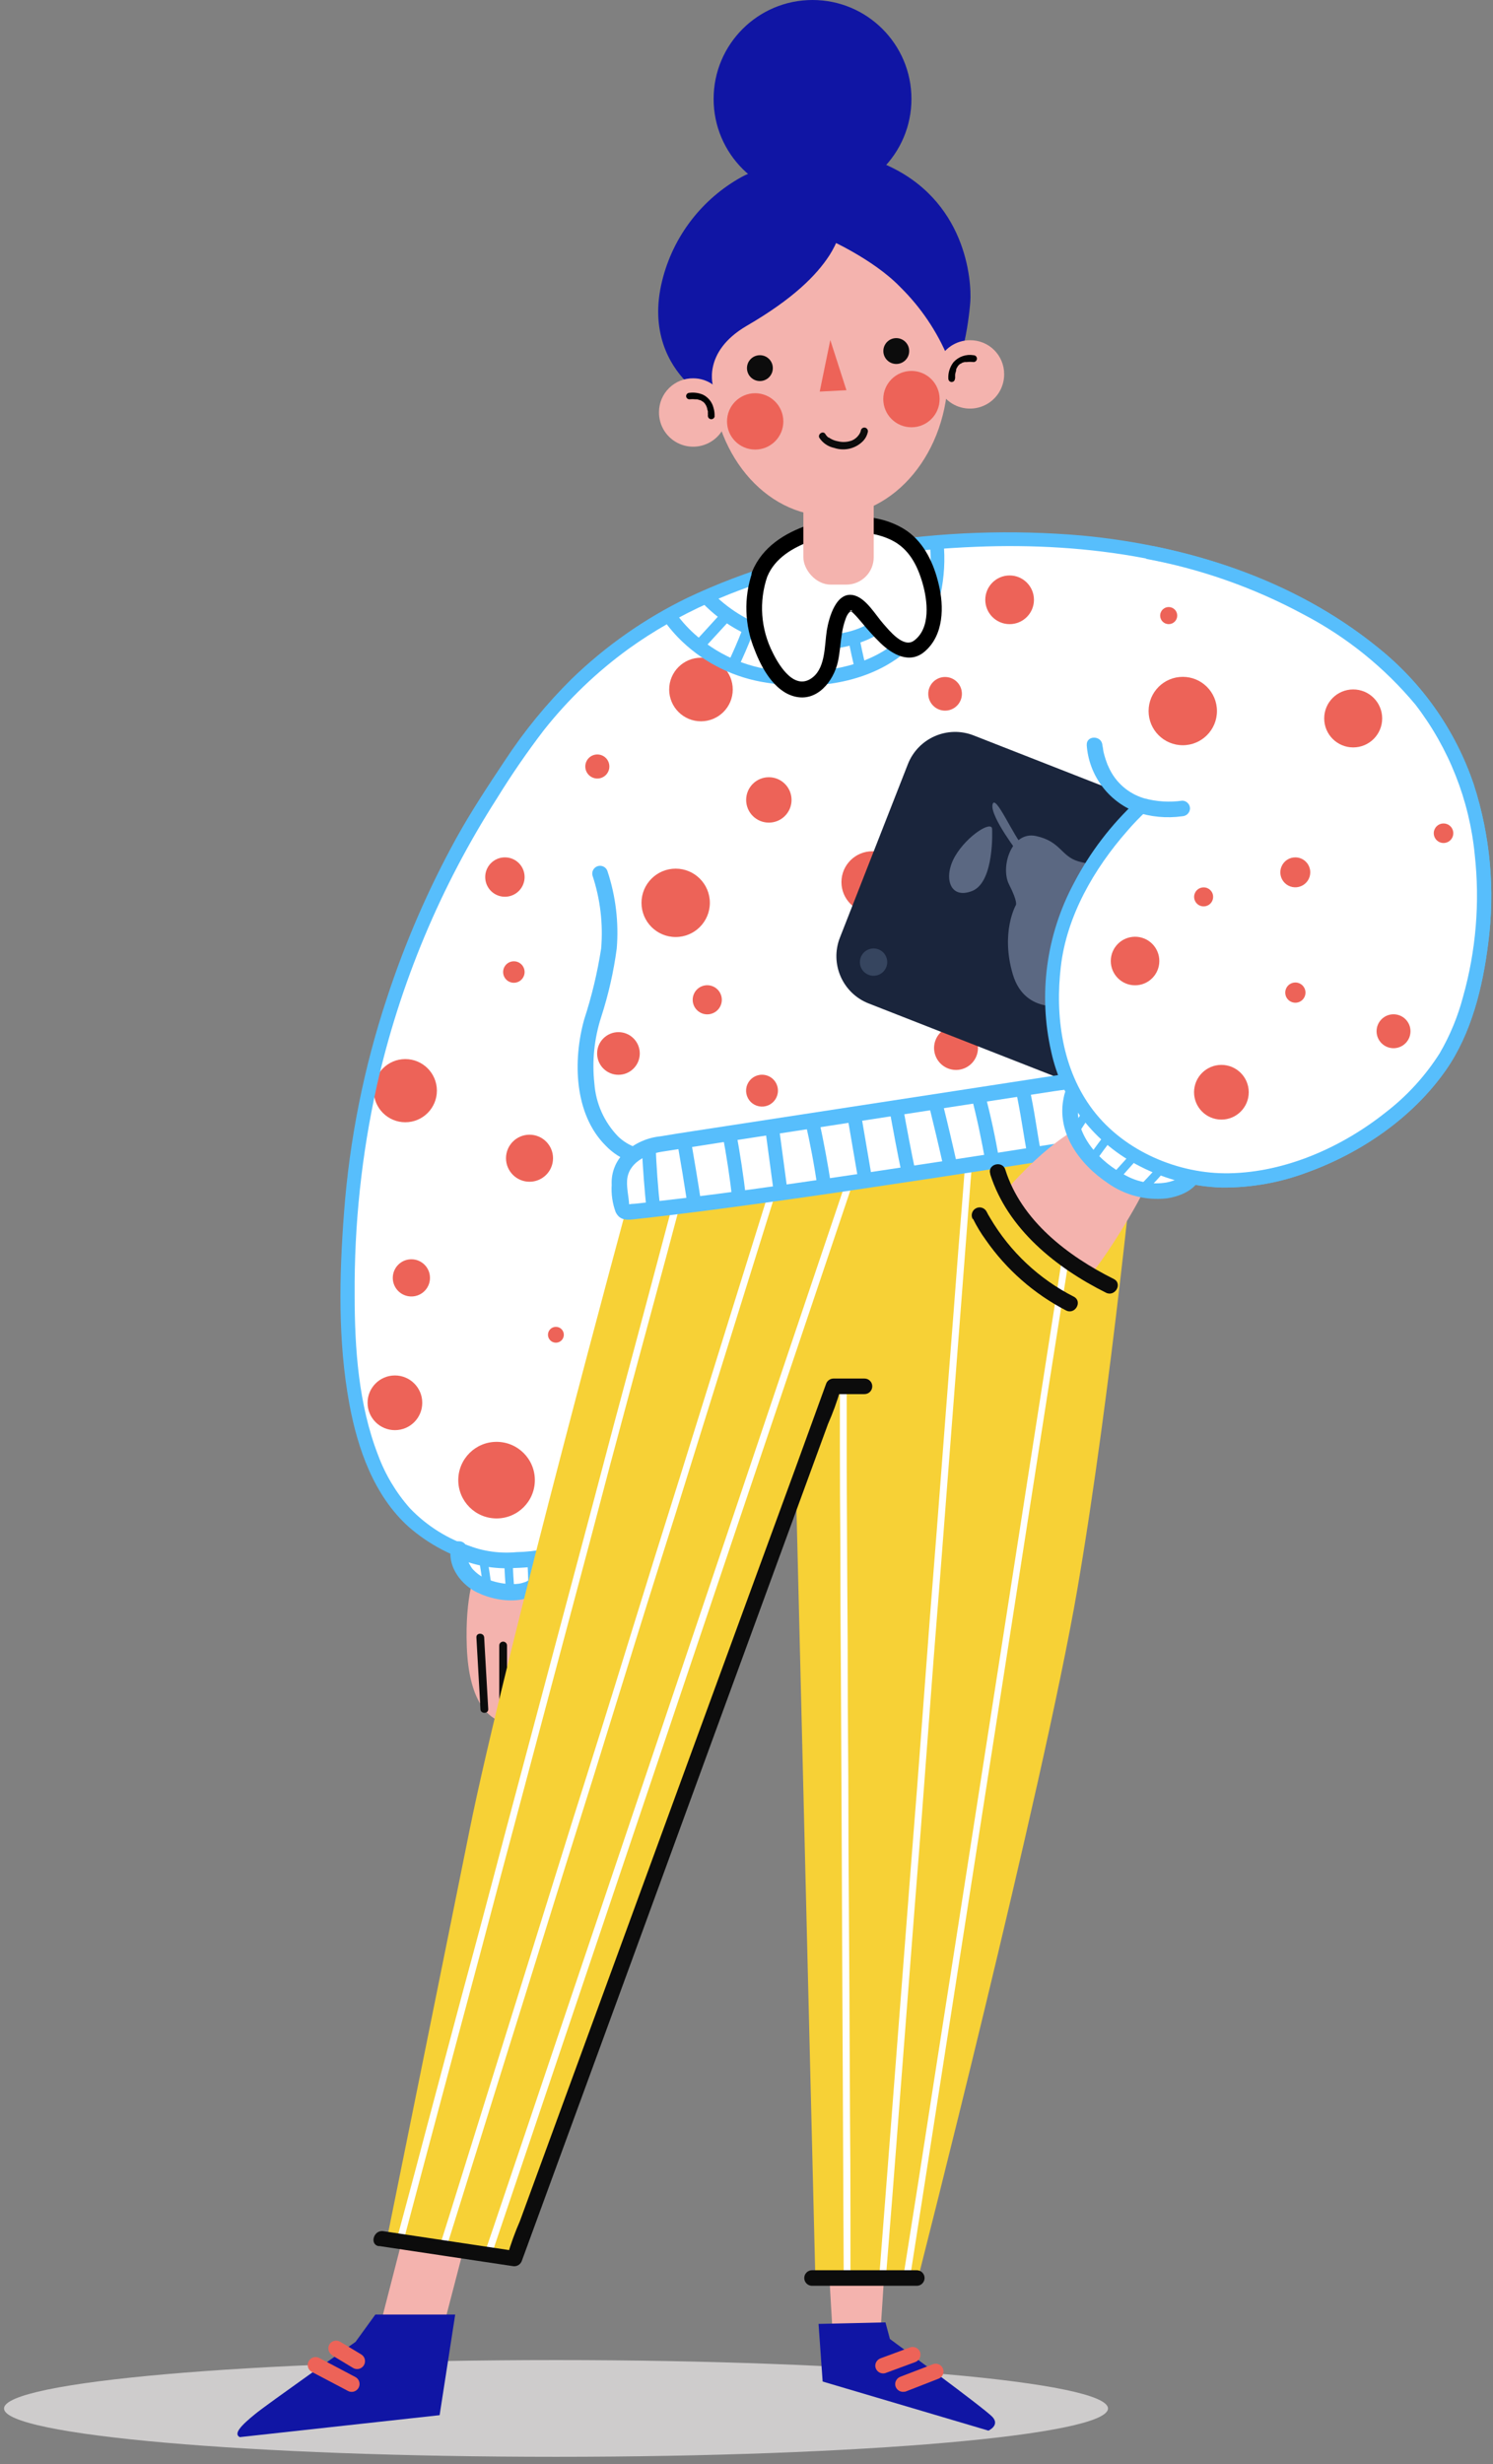 <?xml version="1.0" encoding="UTF-8"?>
<svg width="260px" height="429px" viewBox="0 0 260 429" version="1.1" xmlns="http://www.w3.org/2000/svg" xmlns:xlink="http://www.w3.org/1999/xlink">
    <rect x="0" y="0" width="260" height="429" fill="#808080" stroke="none"/>
    <title>user-2</title>
    <g id="Page-1" stroke="none" stroke-width="1" fill="none" fill-rule="evenodd">
        <g id="1.首頁" transform="translate(-830, -4968)" fill-rule="nonzero">
            <g id="05_recommend" transform="translate(347, 4489)">
                <g id="recommend_user2" transform="translate(418, 237)">
                    <g id="user-2" transform="translate(65, 242)">
                        <path d="M192.951,419.333 C192.951,423.988 149.915,427.75 96.808,427.75 C43.701,427.75 0.701,424 0.701,419.333 C0.701,414.667 43.713,410.905 96.808,410.905 C149.903,410.905 192.951,414.69 192.951,419.333 Z" id="Path" fill="#CECCCC"></path>
                        <path d="M241.927,116.024 C223.701,99.548 192.082,88.738 148.094,96.369 C104.106,104 91.356,129.44 84.451,139.774 C77.213,150.583 63.951,177.369 61.273,207.762 C58.594,238.155 61.832,260.488 76.534,268.262 C91.237,276.036 98.868,269.107 98.868,269.107 C98.868,269.107 113.999,241.976 116.534,229.25 C119.07,216.524 168.915,198.369 168.915,198.369 C168.915,198.369 208.653,191.583 219.403,183.417 C230.153,175.25 241.88,130.131 241.88,130.131 L241.927,116.024 Z" id="Path" fill="#FFFFFF"></path>
                        <path d="M170.308,182.464 C170.308,184.011 169.376,185.405 167.946,185.996 C166.517,186.587 164.872,186.258 163.78,185.162 C162.688,184.067 162.364,182.421 162.96,180.994 C163.555,179.566 164.952,178.638 166.499,178.643 C167.511,178.643 168.482,179.046 169.197,179.763 C169.911,180.48 170.311,181.452 170.308,182.464 Z" id="Path" fill="#ED6358"></path>
                        <path d="M106.118,133.452 C106.118,134.61 105.18,135.548 104.023,135.548 C102.865,135.548 101.927,134.61 101.927,133.452 C101.927,132.295 102.865,131.357 104.023,131.357 C105.18,131.357 106.118,132.295 106.118,133.452 L106.118,133.452 Z" id="Path" fill="#ED6358"></path>
                        <path d="M137.844,139.274 C137.844,141.457 136.074,143.226 133.892,143.226 C131.709,143.226 129.939,141.457 129.939,139.274 C129.939,137.091 131.709,135.321 133.892,135.321 C136.074,135.321 137.844,137.091 137.844,139.274 L137.844,139.274 Z" id="Path" fill="#ED6358"></path>
                        <path d="M111.415,183.417 C111.415,185.468 109.752,187.131 107.701,187.131 C105.65,187.131 103.987,185.468 103.987,183.417 C103.987,181.365 105.65,179.702 107.701,179.702 C109.752,179.702 111.415,181.365 111.415,183.417 L111.415,183.417 Z" id="Path" fill="#ED6358"></path>
                        <path d="M125.701,174.071 C125.701,175.472 124.566,176.607 123.165,176.607 C121.765,176.607 120.63,175.472 120.63,174.071 C120.63,172.671 121.765,171.536 123.165,171.536 C123.838,171.536 124.483,171.803 124.958,172.278 C125.434,172.754 125.701,173.399 125.701,174.071 L125.701,174.071 Z" id="Path" fill="#ED6358"></path>
                        <path d="M135.475,189.893 C135.475,191.016 134.798,192.028 133.76,192.457 C132.722,192.885 131.528,192.646 130.735,191.85 C129.943,191.054 129.709,189.859 130.142,188.823 C130.575,187.787 131.59,187.114 132.713,187.119 C133.448,187.119 134.152,187.412 134.67,187.932 C135.188,188.453 135.478,189.158 135.475,189.893 L135.475,189.893 Z" id="Path" fill="#ED6358"></path>
                        <path d="M76.082,189.893 C76.082,192.93 73.62,195.393 70.582,195.393 C67.544,195.393 65.082,192.93 65.082,189.893 C65.082,186.855 67.544,184.393 70.582,184.393 C73.62,184.393 76.082,186.855 76.082,189.893 Z" id="Path" fill="#ED6358"></path>
                        <path d="M74.88,222.476 C74.884,223.787 74.099,224.971 72.889,225.476 C71.679,225.981 70.285,225.707 69.356,224.782 C68.428,223.857 68.148,222.463 68.649,221.252 C69.149,220.04 70.331,219.25 71.642,219.25 C73.425,219.25 74.873,220.692 74.88,222.476 Z" id="Path" fill="#ED6358"></path>
                        <path d="M96.308,201.655 C96.308,203.916 94.475,205.75 92.213,205.75 C89.951,205.75 88.118,203.916 88.118,201.655 C88.118,199.393 89.951,197.56 92.213,197.56 C94.475,197.56 96.308,199.393 96.308,201.655 L96.308,201.655 Z" id="Path" fill="#ED6358"></path>
                        <circle id="Oval" fill="#ED6358" cx="86.475" cy="257.702" r="6.667"></circle>
                        <path d="M98.189,232.393 C98.189,233.156 97.571,233.774 96.808,233.774 C96.046,233.774 95.427,233.156 95.427,232.393 C95.427,231.63 96.046,231.012 96.808,231.012 C97.571,231.012 98.189,231.63 98.189,232.393 L98.189,232.393 Z" id="Path" fill="#ED6358"></path>
                        <circle id="Oval" fill="#ED6358" cx="122.07" cy="120.048" r="5.536"></circle>
                        <circle id="Oval" fill="#ED6358" cx="164.582" cy="120.798" r="2.929"></circle>
                        <circle id="Oval" fill="#ED6358" cx="175.82" cy="104.429" r="4.238"></circle>
                        <path d="M123.618,157.19 C123.618,160.478 120.953,163.143 117.665,163.143 C114.378,163.143 111.713,160.478 111.713,157.19 C111.713,153.903 114.378,151.238 117.665,151.238 C120.953,151.238 123.618,153.903 123.618,157.19 Z" id="Path" fill="#ED6358"></path>
                        <path d="M157.273,153.583 C157.273,156.549 154.869,158.952 151.903,158.952 C148.938,158.952 146.534,156.549 146.534,153.583 C146.534,150.618 148.938,148.214 151.903,148.214 C154.869,148.214 157.273,150.618 157.273,153.583 L157.273,153.583 Z" id="Path" fill="#ED6358"></path>
                        <path d="M91.356,152.702 C91.356,154.09 90.519,155.341 89.237,155.871 C87.954,156.401 86.478,156.106 85.499,155.123 C84.519,154.139 84.229,152.663 84.763,151.382 C85.298,150.101 86.551,149.269 87.939,149.274 C88.847,149.274 89.718,149.635 90.359,150.279 C91,150.922 91.359,151.794 91.356,152.702 Z" id="Path" fill="#ED6358"></path>
                        <path d="M91.356,169.238 C91.356,170.27 90.519,171.107 89.487,171.107 C88.455,171.107 87.618,170.27 87.618,169.238 C87.618,168.206 88.455,167.369 89.487,167.369 C90.519,167.369 91.356,168.206 91.356,169.238 Z" id="Path" fill="#ED6358"></path>
                        <path d="M73.534,244.238 C73.534,246.868 71.402,249 68.773,249 C66.143,249 64.011,246.868 64.011,244.238 C64.011,241.608 66.143,239.476 68.773,239.476 C71.402,239.476 73.534,241.608 73.534,244.238 Z" id="Path" fill="#ED6358"></path>
                        <path d="M110.677,199.75 C109.548,199.349 108.517,198.712 107.653,197.881 C105.23,195.389 103.763,192.122 103.511,188.655 C103.081,184.745 103.487,180.789 104.701,177.048 C105.958,173.169 106.863,169.184 107.403,165.143 C107.775,160.613 107.232,156.054 105.808,151.738 C105.678,151.27 105.309,150.907 104.839,150.786 C104.369,150.664 103.87,150.802 103.529,151.149 C103.189,151.495 103.059,151.996 103.189,152.464 C104.54,156.546 105.05,160.859 104.689,165.143 C104.035,169.343 103.044,173.483 101.725,177.524 C99.761,184.607 99.951,193.988 105.499,199.488 C106.743,200.791 108.288,201.768 109.999,202.333 C110.722,202.534 111.471,202.11 111.671,201.387 C111.872,200.664 111.448,199.915 110.725,199.714 L110.677,199.75 Z" id="Path" fill="#57BEFC"></path>
                        <path d="M256.653,136.595 C253.472,127.157 247.63,118.839 239.832,112.643 C225.308,100.893 206.927,95.012 188.523,93.25 C176.305,92.182 164.004,92.614 151.892,94.536 C140.754,96.05 129.914,99.262 119.749,104.06 C112.292,107.68 105.46,112.467 99.511,118.238 C95.155,122.553 91.264,127.313 87.903,132.44 C84.975,136.833 82.046,141.274 79.487,145.881 C74.59,154.776 70.536,164.111 67.38,173.762 C63.376,185.847 60.869,198.377 59.915,211.071 C59.07,222.131 58.82,233.464 60.832,244.405 C62.273,252.226 65.13,260.405 71.165,265.833 C74.774,268.985 79.091,271.219 83.749,272.345 C86.68,273.135 89.741,273.33 92.749,272.917 C92.963,272.036 93.189,271.167 93.415,270.286 C89.601,271.007 85.662,270.657 82.034,269.274 C77.983,267.967 74.321,265.672 71.38,262.595 C68.98,259.884 67.103,256.752 65.844,253.357 C62.439,244.56 61.761,234.833 61.761,225.488 C61.677,213.223 62.975,200.987 65.63,189.012 C69.644,171.258 76.718,154.339 86.534,139.012 C89.061,134.908 91.795,130.934 94.725,127.107 C98.976,121.737 103.943,116.974 109.487,112.952 C126.88,100.452 148.892,96.06 169.939,95.202 C189.523,94.393 209.773,97.417 227.082,106.94 C234.566,110.84 241.202,116.185 246.606,122.667 C252.423,130.231 255.999,139.277 256.927,148.774 C257.846,157.09 257.151,165.506 254.88,173.56 C253.938,177.015 252.533,180.327 250.701,183.405 C248.181,187.367 244.986,190.856 241.261,193.714 C233.653,199.75 223.88,204.095 214.07,204.274 C205.213,204.44 195.808,200.429 190.368,193.31 C184.927,186.19 183.737,176.81 184.737,168.31 C185.761,159.464 190.534,151.238 196.332,144.643 C197.375,143.432 198.484,142.279 199.653,141.19 C200.844,140.143 199.094,138.417 197.927,139.464 C193.479,143.59 189.774,148.451 186.975,153.833 C182.193,162.795 180.802,173.18 183.058,183.083 C184.924,191.746 190.615,199.096 198.534,203.071 C202.961,205.353 207.842,206.614 212.82,206.762 C217.885,206.798 222.913,205.902 227.653,204.119 C237.07,200.702 245.999,194.595 251.784,186.333 C256.249,179.952 258.213,171.857 259.165,164.238 C260.388,154.952 259.53,145.509 256.653,136.595 Z" id="Path" fill="#57BEFC"></path>
                        <path d="M120.38,112.417 C120.912,112.806 121.464,113.168 122.034,113.5 L126.987,108.095 C126.439,107.679 125.951,107.25 125.499,106.833 C123.796,108.69 122.13,110.56 120.38,112.417 Z" id="Path" fill="#57BEFC"></path>
                        <path d="M126.653,115.667 C127.249,115.869 127.844,116.083 128.523,116.274 C129.427,114.405 130.249,112.488 131.011,110.548 C130.411,110.288 129.827,109.993 129.261,109.667 C128.475,111.683 127.606,113.683 126.653,115.667 Z" id="Path" fill="#57BEFC"></path>
                        <path d="M133.903,117.536 L134.665,117.679 C135.07,117.762 135.451,117.81 135.856,117.869 C135.975,115.774 136.165,113.702 136.439,111.631 C135.79,111.635 135.141,111.592 134.499,111.5 C134.189,113.484 133.991,115.496 133.903,117.536 Z" id="Path" fill="#57BEFC"></path>
                        <path d="M148.963,116.857 C149.582,116.619 150.153,116.345 150.773,116.06 C150.32,114.214 149.915,112.369 149.582,110.5 C148.975,110.679 148.332,110.821 147.677,110.952 C148.026,112.929 148.455,114.897 148.963,116.857 Z" id="Path" fill="#57BEFC"></path>
                        <path d="M164.011,101.107 L163.88,101.107 L163.106,100.762 L161.368,100.012 L159.296,99.107 C159.153,99.607 158.951,100.298 158.677,100.952 L161.153,102.036 L163.213,102.929 L163.642,103.131 C163.809,102.465 163.933,101.789 164.011,101.107 L164.011,101.107 Z" id="Path" fill="#57BEFC"></path>
                        <path d="M157.749,106.202 C160.204,102.873 161.325,98.745 160.892,94.631 L158.511,94.893 C159.127,101.93 154.507,108.361 147.642,110.024 C139.825,111.845 131.608,109.828 125.523,104.595 C125.078,104.206 124.661,103.81 124.273,103.405 C123.463,103.762 122.665,104.143 121.892,104.512 C124.935,107.828 128.793,110.291 133.082,111.655 C141.415,114.381 152.023,113.69 157.749,106.202 Z" id="Path" fill="#57BEFC"></path>
                        <path d="M155.32,115.262 C159.578,112.612 162.62,108.39 163.784,103.512 C164.44,100.499 164.616,97.401 164.308,94.333 C163.515,94.397 162.721,94.468 161.927,94.548 C162.146,96.711 162.114,98.892 161.832,101.048 C161.261,105.355 159.078,109.285 155.725,112.048 C150.439,116.25 142.784,117.345 136.237,116.81 C130.769,116.467 125.562,114.353 121.403,110.786 C119.99,109.584 118.731,108.213 117.653,106.702 L115.534,107.893 C116.501,109.279 117.606,110.563 118.832,111.726 C122.886,115.563 128.024,118.057 133.546,118.869 C140.689,120.095 149.058,119.238 155.32,115.262 Z" id="Path" fill="#57BEFC"></path>
                        <path d="M132.332,99.976 C133.523,96.869 136.392,94.024 143.213,92.131 C150.034,90.238 156.011,92.012 158.689,94.857 C161.368,97.702 165.058,107.714 160.284,112.333 C155.88,116.595 150.106,104.488 148.058,104.964 C145.249,105.607 145.153,111.702 144.773,113.869 C144.392,116.036 143.582,119.464 139.868,120.012 C135.225,120.702 128.868,108.655 132.332,99.976 Z" id="Path" fill="#FFFFFF"></path>
                        <path d="M133.642,100.345 C134.963,97.143 138.142,95.31 141.249,94.179 C145.689,92.571 150.892,91.893 155.273,94.048 C158.261,95.524 159.737,98.369 160.642,101.476 C161.546,104.583 162.106,109.369 159.177,111.536 C157.332,112.905 154.868,109.774 153.82,108.595 C152.475,107.071 150.903,104.286 148.832,103.679 C145.63,102.75 144.344,107.583 143.987,109.75 C143.582,112.274 143.784,116.06 141.606,117.869 C138.499,120.452 135.749,116.048 134.57,113.631 C132.468,109.513 132.129,104.718 133.63,100.345 C134.249,98.702 131.63,97.964 131.011,99.619 C129.495,104.048 129.647,108.878 131.439,113.202 C132.63,116.31 134.832,120.345 138.332,121.25 C142.273,122.298 145.153,118.607 145.915,115.226 C146.273,113.607 146.344,111.94 146.618,110.31 C146.746,109.424 146.965,108.554 147.273,107.714 C147.392,107.358 147.569,107.025 147.796,106.726 C147.88,106.619 148.058,106.512 148.118,106.405 C148.451,105.774 148.415,107.036 147.999,106.274 C148.058,106.393 147.999,106.155 148.213,106.405 L148.63,106.786 C149.142,107.286 149.606,107.833 150.058,108.369 C151.077,109.617 152.161,110.809 153.308,111.94 C155.427,113.988 158.475,115.69 161.082,113.393 C164.356,110.548 164.427,105.607 163.463,101.702 C162.642,98.19 160.999,94.56 157.915,92.417 C152.975,89.071 146.308,89.5 140.915,91.345 C136.606,92.821 132.749,95.226 130.963,99.56 C130.356,101.226 132.987,101.94 133.642,100.345 Z" id="Path" fill="#000000"></path>
                        <polygon id="Path" fill="#F4B3AE" points="144.213 392.619 145.273 411.036 153.082 409.869 154.284 391.452"></polygon>
                        <path d="M142.546,404.607 L143.261,414.643 L172.13,423.19 C172.13,423.19 174.177,422.274 172.832,420.81 C171.487,419.345 154.975,407.238 154.975,407.238 L154.201,404.345 L142.546,404.607 Z" id="Path" fill="#1015A4"></path>
                        <path d="M154.142,413.19 L158.653,411.524 L159.308,411.286 C159.643,411.175 159.929,410.952 160.118,410.655 C160.295,410.336 160.346,409.962 160.261,409.607 C160.042,408.895 159.303,408.481 158.582,408.667 L154.07,410.333 L153.427,410.571 C153.089,410.675 152.801,410.9 152.618,411.202 C152.43,411.513 152.378,411.888 152.475,412.238 C152.683,412.953 153.42,413.374 154.142,413.19 L154.142,413.19 Z" id="Path" fill="#ED6358"></path>
                        <path d="M157.57,416.44 L162.606,414.476 L163.308,414.202 C163.647,414.1 163.938,413.881 164.13,413.583 C164.308,413.264 164.355,412.889 164.261,412.536 C164.058,411.817 163.316,411.393 162.594,411.583 L157.594,413.5 L156.892,413.774 C156.553,413.877 156.264,414.101 156.082,414.405 C155.893,414.72 155.842,415.098 155.939,415.452 C156.152,416.168 156.896,416.585 157.618,416.393 L157.57,416.44 Z" id="Path" fill="#ED6358"></path>
                        <path d="M65.546,407.429 L71.165,385.595 L81.88,387.179 L75.403,412.095 C75.403,412.095 64.987,409.714 65.546,407.429 Z" id="Path" fill="#F4B3AE"></path>
                        <path d="M41.761,424.321 L76.558,420.5 L79.273,402.976 L65.368,402.976 L61.915,407.738 C61.915,407.738 46.213,418.81 44.451,420.286 C41.903,422.345 40.63,423.762 41.761,424.321 Z" id="Path" fill="#1015A4"></path>
                        <path d="M57.844,410.083 L61.046,412.012 L61.499,412.286 C61.924,412.532 62.449,412.533 62.875,412.288 C63.301,412.043 63.564,411.59 63.565,411.098 C63.566,410.606 63.305,410.151 62.88,409.905 L59.677,407.976 L59.213,407.702 C58.564,407.331 57.738,407.548 57.356,408.19 C56.998,408.841 57.212,409.658 57.844,410.048 L57.844,410.083 Z" id="Path" fill="#ED6358"></path>
                        <path d="M54.273,412.952 L59.773,415.845 L60.558,416.262 C61.216,416.64 62.055,416.413 62.433,415.756 C62.811,415.098 62.585,414.259 61.927,413.881 L56.427,410.976 L55.653,410.571 C54.996,410.19 54.154,410.414 53.773,411.071 C53.391,411.729 53.615,412.571 54.273,412.952 L54.273,412.952 Z" id="Path" fill="#ED6358"></path>
                        <path d="M82.844,273.548 C82.844,273.548 80.939,277.667 81.296,286.786 C81.653,295.905 84.761,298.69 86.808,299.571 C88.856,300.452 92.761,286.071 93.106,284.452 C93.451,282.833 93.439,274.036 93.439,274.036 C93.439,274.036 83.165,272.81 82.844,273.548 Z" id="Path" fill="#F4B3AE"></path>
                        <path d="M85.023,297.56 L84.403,286.667 L84.32,285.095 C84.261,284.226 82.903,284.226 82.963,285.095 L83.582,296 L83.665,297.56 C83.665,298.429 85.07,298.44 85.023,297.56 L85.023,297.56 Z" id="Path" fill="#0C0C0C"></path>
                        <path d="M88.296,299 L88.296,286.5 C88.296,286.125 87.993,285.821 87.618,285.821 C87.243,285.821 86.939,286.125 86.939,286.5 L86.939,299 C86.939,299.375 87.243,299.679 87.618,299.679 C87.993,299.679 88.296,299.375 88.296,299 Z" id="Path" fill="#0C0C0C"></path>
                        <path d="M79.832,269.821 C79.832,269.821 79.011,275.857 87.38,277.131 C95.749,278.405 95.427,270.976 95.427,270.976 C95.427,270.976 85.773,273.024 79.832,269.821 Z" id="Path" fill="#FFFFFF"></path>
                        <path d="M78.475,269.821 C78.07,272.929 80.368,275.917 83.011,277.214 C87.344,279.345 93.951,279.595 96.106,274.393 C96.571,273.315 96.798,272.15 96.773,270.976 C96.763,270.557 96.564,270.164 96.23,269.909 C95.897,269.655 95.465,269.565 95.058,269.667 C93.373,270.015 91.66,270.206 89.939,270.238 C86.695,270.54 83.429,269.99 80.463,268.643 C78.927,267.833 77.546,270.179 79.094,271.024 C82.407,272.578 86.063,273.259 89.713,273 C91.741,272.947 93.76,272.72 95.749,272.321 L94.023,271.012 C94.034,271.214 94.034,271.417 94.023,271.619 L94.023,271.94 C94.023,272.071 94.094,271.619 94.023,271.94 C93.951,272.262 93.903,272.512 93.82,272.798 C93.737,273.083 93.737,273.071 93.689,273.214 C93.57,273.583 93.689,273.119 93.606,273.417 C93.451,273.742 93.268,274.052 93.058,274.345 C92.927,274.524 93.273,274.107 93.058,274.345 C93.013,274.406 92.961,274.462 92.903,274.512 L92.523,274.893 C92.523,274.893 92.261,275.095 92.451,274.893 L92.249,275.036 C92.037,275.166 91.818,275.286 91.594,275.393 L91.177,275.536 C90.928,275.617 90.674,275.681 90.415,275.726 C89.898,275.793 89.377,275.817 88.856,275.798 C87.458,275.744 86.08,275.445 84.784,274.917 C83.942,274.584 83.179,274.077 82.546,273.429 C82.315,273.221 82.122,272.976 81.975,272.702 L81.713,272.25 C81.668,272.169 81.629,272.086 81.594,272 C81.463,271.738 81.665,272.214 81.594,271.929 C81.485,271.613 81.393,271.291 81.32,270.964 C81.32,270.857 81.249,270.333 81.32,270.81 C81.32,270.69 81.32,270.583 81.32,270.464 C81.296,270.211 81.296,269.956 81.32,269.702 C81.314,268.956 80.71,268.352 79.963,268.345 C79.562,268.317 79.169,268.463 78.884,268.746 C78.599,269.029 78.45,269.421 78.475,269.821 L78.475,269.821 Z" id="Path" fill="#57BEFC"></path>
                        <path d="M84.13,276.226 C84.632,276.442 85.149,276.621 85.677,276.762 C85.439,274.964 85.165,273.19 84.88,271.369 C84.368,271.286 83.856,271.202 83.356,271.083 C83.642,272.81 83.892,274.512 84.13,276.226 Z" id="Path" fill="#57BEFC"></path>
                        <path d="M87.784,271.619 C87.868,273.488 87.975,275.357 88.118,277.214 C88.605,277.249 89.095,277.249 89.582,277.214 C89.451,275.333 89.332,273.464 89.249,271.583 L87.784,271.619 Z" id="Path" fill="#57BEFC"></path>
                        <path d="M92.046,276.75 C92.575,276.534 93.062,276.228 93.487,275.845 C93.487,274.333 93.368,272.833 93.284,271.321 C92.844,271.381 92.356,271.429 91.832,271.476 C91.915,273.238 91.999,275 92.046,276.75 Z" id="Path" fill="#57BEFC"></path>
                        <path d="M167.071,126.931 L199.51,126.931 C204.392,126.931 208.35,130.888 208.35,135.771 L208.35,184.912 C208.35,189.794 204.392,193.752 199.51,193.752 L167.071,193.752 C162.189,193.752 158.231,189.794 158.231,184.912 L158.231,135.771 C158.231,130.888 162.189,126.931 167.071,126.931 Z" id="Rectangle" fill="#1A253C" transform="translate(183.291, 160.341) rotate(-68.6) translate(-183.291, -160.341) "></path>
                        <path d="M154.487,167.833 C154.356,168.795 153.654,169.582 152.713,169.82 C151.772,170.059 150.78,169.703 150.206,168.919 C149.633,168.136 149.592,167.082 150.104,166.257 C150.616,165.432 151.578,165.001 152.534,165.167 C153.797,165.386 154.659,166.564 154.487,167.833 Z" id="Path" fill="#36455F"></path>
                        <path d="M186.082,174.964 C186.082,174.964 178.558,176.976 176.38,169.643 C174.201,162.31 176.915,157.571 176.915,157.571 C176.915,157.571 177.284,157.048 175.725,154 C174.165,150.952 176.142,144.631 180.427,145.56 C184.713,146.488 184.761,149.071 187.773,149.964 C190.784,150.857 194.475,150.262 197.296,157.69 C200.118,165.119 188.796,175.524 186.082,174.964 Z" id="Path" fill="#5B6882"></path>
                        <path d="M177.534,148.798 C177.534,148.798 172.392,142.155 172.844,140.083 C173.296,138.012 176.558,145.798 178.296,147.488 C180.034,149.179 177.534,148.798 177.534,148.798 Z" id="Path" fill="#5B6882"></path>
                        <path d="M172.773,144.357 C172.773,144.357 173.237,153.583 169.284,155.131 C165.332,156.679 164.225,152.643 166.344,149.036 C168.463,145.429 172.761,142.786 172.773,144.357 Z" id="Path" fill="#5B6882"></path>
                        <rect id="Rectangle" fill="#F4B3AE" x="139.903" y="81.643" width="12.25" height="20.143" rx="4.76"></rect>
                        <ellipse id="Oval" fill="#F4B3AE" cx="144.487" cy="64.917" rx="20.607" ry="24.929"></ellipse>
                        <polygon id="Path" fill="#ED6358" points="144.594 59.202 142.749 68.179 147.403 67.94"></polygon>
                        <path d="M134.582,64.095 C134.582,65.338 133.575,66.345 132.332,66.345 C131.089,66.345 130.082,65.338 130.082,64.095 C130.082,62.853 131.089,61.845 132.332,61.845 C132.93,61.842 133.504,62.078 133.927,62.501 C134.349,62.923 134.585,63.498 134.582,64.095 Z" id="Path" fill="#0C0C0C"></path>
                        <path d="M158.332,61.119 C158.332,62.362 157.325,63.369 156.082,63.369 C154.839,63.369 153.832,62.362 153.832,61.119 C153.832,59.876 154.839,58.869 156.082,58.869 C157.325,58.869 158.332,59.876 158.332,61.119 Z" id="Path" fill="#0C0C0C"></path>
                        <path d="M136.415,73.369 C136.415,76.078 134.219,78.274 131.511,78.274 C128.802,78.274 126.606,76.078 126.606,73.369 C126.606,70.66 128.802,68.464 131.511,68.464 C134.217,68.471 136.409,70.663 136.415,73.369 L136.415,73.369 Z" id="Path" fill="#ED6358"></path>
                        <path d="M163.63,69.488 C163.63,72.197 161.434,74.393 158.725,74.393 C156.016,74.393 153.82,72.197 153.82,69.488 C153.82,66.779 156.016,64.583 158.725,64.583 C160.026,64.583 161.273,65.1 162.193,66.02 C163.113,66.94 163.63,68.187 163.63,69.488 L163.63,69.488 Z" id="Path" fill="#ED6358"></path>
                        <path d="M142.677,76.214 C143.274,77.131 144.213,77.77 145.284,77.988 C147.076,78.593 149.057,78.101 150.356,76.726 C150.74,76.302 151.006,75.785 151.13,75.226 C151.207,74.896 151.014,74.562 150.689,74.464 C150.36,74.373 150.02,74.564 149.927,74.893 C149.904,75.028 149.864,75.16 149.808,75.286 C149.808,75.286 149.808,75.202 149.808,75.286 C149.791,75.33 149.771,75.374 149.749,75.417 L149.558,75.726 C149.256,76.15 148.845,76.483 148.368,76.69 C147.568,76.989 146.695,77.035 145.868,76.821 C145.521,76.757 145.184,76.645 144.868,76.488 C144.736,76.426 144.609,76.354 144.487,76.274 L144.332,76.167 L144.237,76.167 L143.987,75.917 L143.892,75.81 L143.892,75.81 C143.841,75.751 143.797,75.687 143.761,75.619 C143.403,74.905 142.332,75.536 142.689,76.25 L142.677,76.214 Z" id="Path" fill="#0C0C0C"></path>
                        <circle id="Oval" fill="#1015A4" cx="141.499" cy="17.226" r="17.226"></circle>
                        <path d="M124.225,67.417 C124.225,67.417 122.118,61.333 130.082,56.702 C138.046,52.071 142.189,47.964 144.487,44.381 C146.784,40.798 148.808,33.667 147.844,30.786 C146.88,27.905 134.927,27.679 129.201,30.786 C122.255,34.603 117.222,41.151 115.32,48.845 C113.094,57.774 116.665,63.512 119.403,66.369 C122.142,69.226 124.225,67.417 124.225,67.417 Z" id="Path" fill="#1015A4"></path>
                        <path d="M143.963,41.536 C143.963,41.536 152.011,45.036 156.773,49.976 C160.344,53.491 163.178,57.684 165.106,62.31 C167.177,66.774 168.737,56 168.975,52.5 C169.213,49 168.368,34.643 153.844,28.5 C139.32,22.357 138.915,38.143 143.963,41.536 Z" id="Path" fill="#1015A4"></path>
                        <path d="M114.761,71.726 C114.722,74.142 116.147,76.342 118.368,77.293 C120.589,78.244 123.165,77.759 124.887,76.064 C126.609,74.37 127.136,71.802 126.221,69.566 C125.305,67.33 123.129,65.869 120.713,65.869 C119.146,65.853 117.637,66.462 116.52,67.561 C115.403,68.66 114.77,70.159 114.761,71.726 L114.761,71.726 Z" id="Path" fill="#F4B3AE"></path>
                        <path d="M124.439,72.5 C124.465,71.989 124.401,71.477 124.249,70.988 C124.005,70.006 123.344,69.18 122.439,68.726 C121.689,68.405 120.867,68.29 120.058,68.393 C119.745,68.399 119.493,68.651 119.487,68.964 C119.493,69.275 119.747,69.524 120.058,69.524 C120.41,69.488 120.765,69.488 121.118,69.524 L121.225,69.524 C121.07,69.524 121.225,69.524 121.225,69.524 L121.427,69.524 L121.832,69.655 L121.903,69.655 C121.749,69.655 121.903,69.655 121.903,69.655 L122.058,69.726 C122.172,69.775 122.277,69.844 122.368,69.929 C122.308,69.845 122.284,69.929 122.368,69.929 C122.387,69.934 122.408,69.934 122.427,69.929 L122.534,70.036 C122.534,70.036 122.773,70.25 122.761,70.286 C122.749,70.321 122.677,70.167 122.761,70.286 L122.761,70.286 C122.792,70.323 122.82,70.362 122.844,70.405 L122.999,70.679 L123.058,70.821 C123.058,70.821 123.058,70.679 123.058,70.821 L123.058,70.821 C123.095,70.915 123.127,71.01 123.153,71.107 C123.153,71.274 123.237,71.44 123.273,71.607 C123.308,71.774 123.273,71.679 123.273,71.714 C123.273,71.75 123.273,71.56 123.273,71.714 C123.273,71.869 123.273,71.857 123.273,71.929 C123.284,72.083 123.284,72.238 123.273,72.393 C123.273,72.722 123.539,72.988 123.868,72.988 C124.196,72.988 124.463,72.722 124.463,72.393 L124.439,72.5 Z" id="Path" fill="#020202"></path>
                        <path d="M174.868,65.107 C174.902,67.522 173.473,69.718 171.252,70.665 C169.03,71.613 166.456,71.125 164.737,69.429 C163.017,67.733 162.492,65.167 163.409,62.932 C164.325,60.698 166.5,59.238 168.915,59.238 C170.485,59.219 171.998,59.829 173.116,60.931 C174.234,62.033 174.865,63.537 174.868,65.107 L174.868,65.107 Z" id="Path" fill="#F4B3AE"></path>
                        <path d="M166.332,65.881 C166.332,65.75 166.332,65.619 166.332,65.5 C166.332,65.381 166.332,65.381 166.332,65.321 L166.332,65.226 C166.332,65.06 166.332,65.357 166.332,65.226 C166.332,65.095 166.392,64.905 166.439,64.75 C166.457,64.665 166.481,64.582 166.511,64.5 C166.505,64.453 166.505,64.405 166.511,64.357 L166.511,64.298 C166.511,64.19 166.511,64.298 166.511,64.298 C166.511,64.298 166.594,64.107 166.642,64.036 C166.69,63.936 166.746,63.841 166.808,63.75 L166.808,63.75 C166.88,63.655 166.808,63.75 166.808,63.75 C166.808,63.75 166.892,63.643 166.903,63.631 L167.142,63.393 L167.142,63.393 C167.237,63.31 167.142,63.393 167.142,63.393 L167.368,63.286 C167.47,63.217 167.577,63.157 167.689,63.107 C167.689,63.107 167.808,63.107 167.689,63.107 L167.749,63.107 L167.975,63.036 L168.201,63.036 L168.284,63.036 C168.284,63.036 168.499,63.036 168.344,63.036 C168.74,62.992 169.139,62.992 169.534,63.036 C169.863,63.036 170.13,62.769 170.13,62.44 C170.13,62.112 169.863,61.845 169.534,61.845 C168.253,61.631 166.95,62.079 166.07,63.036 C165.531,63.718 165.211,64.549 165.153,65.417 C165.141,65.591 165.141,65.766 165.153,65.94 C165.16,66.253 165.412,66.506 165.725,66.512 C165.876,66.512 166.022,66.452 166.129,66.345 C166.236,66.237 166.296,66.092 166.296,65.94 L166.332,65.881 Z" id="Path" fill="#020202"></path>
                        <path d="M138.618,259.274 L89.582,393.226 L67.368,389.881 C67.368,389.881 78.201,336.417 81.784,318.583 C87.808,288.69 109.511,208.845 109.511,208.845 L198.046,195.429 C198.046,195.429 193.558,242.131 187.606,276.75 C181.653,311.369 159.689,397.357 159.689,397.357 L141.987,396.619 L138.618,259.274" id="Path" fill="#F7D136"></path>
                        <path d="M117.701,207.595 C117.213,209.452 116.713,211.31 116.213,213.167 C114.3,220.389 112.376,227.615 110.439,234.845 C108.058,243.655 105.709,252.472 103.392,261.298 C100.812,270.948 98.237,280.607 95.665,290.274 C93.062,300.067 90.451,309.861 87.832,319.655 C85.451,328.75 83.026,337.841 80.558,346.929 L74.415,369.988 C72.955,375.544 71.483,381.067 69.999,386.56 L69.034,390.131 L70.225,390.321 C70.225,390.119 70.344,389.905 70.392,389.702 C71.701,384.806 73.003,379.917 74.296,375.036 L80.082,353.357 C82.463,344.532 84.812,335.714 87.13,326.905 C89.701,317.238 92.276,307.575 94.856,297.917 C97.459,288.131 100.07,278.341 102.689,268.548 C105.07,259.452 107.491,250.357 109.951,241.262 L116.177,218.214 C117.13,214.611 118.09,211.004 119.058,207.393 L117.701,207.595 Z" id="Path" fill="#FFFFFF"></path>
                        <path d="M134.665,205.012 C134.546,205.381 134.439,205.738 134.332,206.095 L127.296,228.631 L118.725,256.143 C115.55,266.19 112.415,276.234 109.32,286.274 C106.225,296.313 103.05,306.452 99.796,316.69 C96.844,326.143 93.896,335.595 90.951,345.048 C88.451,353.032 85.959,361.02 83.475,369.012 L78.094,386.25 L76.511,391.262 L77.701,391.452 C77.915,390.798 78.118,390.143 78.32,389.476 L83.082,374.238 L90.118,351.702 L98.689,324.19 C101.864,314.143 104.999,304.099 108.094,294.06 C111.189,284.02 114.364,273.881 117.618,263.643 C120.57,254.19 123.519,244.738 126.463,235.286 C128.963,227.302 131.455,219.313 133.939,211.321 L135.975,204.81 L134.665,205.012 Z" id="Path" fill="#FFFFFF"></path>
                        <path d="M149.606,202.75 L148.249,202.952 L146.844,207.131 C144.288,214.702 141.733,222.278 139.177,229.857 C136.066,239.095 132.951,248.337 129.832,257.583 C126.435,267.671 123.034,277.754 119.63,287.833 C116.177,298.095 112.721,308.353 109.261,318.607 L99.665,347.071 L91.523,371.238 C89.554,377.04 87.598,382.833 85.653,388.619 C85.225,389.893 84.784,391.167 84.344,392.44 L85.594,392.619 L85.844,391.869 L91.023,376.512 C93.578,368.925 96.134,361.349 98.689,353.786 C101.808,344.54 104.923,335.298 108.034,326.06 C111.439,315.964 114.84,305.877 118.237,295.798 L128.606,265.036 L138.213,236.56 L146.356,212.393 L149.606,202.75 Z" id="Path" fill="#FFFFFF"></path>
                        <path d="M148.106,396.869 C148.106,393.19 148.106,389.5 148.106,385.821 C148.106,379.813 148.078,373.798 148.023,367.774 L147.915,345.774 L147.761,321.619 C147.761,313.46 147.721,305.31 147.642,297.167 C147.642,289.595 147.61,282.028 147.546,274.464 L147.451,255.286 C147.451,250.69 147.451,246.095 147.451,241.488 L146.261,241.417 C146.261,244.726 146.261,248.048 146.261,251.357 C146.261,257.365 146.288,263.381 146.344,269.405 C146.344,276.738 146.376,284.071 146.439,291.405 C146.487,299.444 146.526,307.48 146.558,315.512 L146.665,339.964 L146.773,362.655 L146.856,381.845 L146.927,395.643 C146.927,396.024 146.927,396.393 146.927,396.774 L148.106,396.869 Z" id="Path" fill="#FFFFFF"></path>
                        <path d="M168.296,199.905 L168.082,202.631 C167.701,207.615 167.304,212.599 166.892,217.583 C166.336,224.948 165.769,232.313 165.189,239.679 L163.118,266.655 C162.324,276.496 161.566,286.341 160.844,296.19 C160.122,306.04 159.356,315.98 158.546,326.012 L156.403,353.821 C155.8,361.655 155.197,369.488 154.594,377.321 C154.149,382.948 153.713,388.579 153.284,394.214 C153.213,395.167 153.13,396.119 153.046,397.083 L154.237,397.083 L154.237,397.012 C154.626,392.036 155.023,387.056 155.427,382.071 C155.999,374.698 156.566,367.329 157.13,359.964 C157.82,350.972 158.515,341.984 159.213,333 C160.007,323.143 160.765,313.294 161.487,303.452 C162.209,293.611 162.975,283.69 163.784,273.69 L165.927,245.881 C166.53,238.063 167.134,230.234 167.737,222.393 C168.165,216.766 168.598,211.135 169.034,205.5 C169.189,203.571 169.38,201.655 169.523,199.726 L168.296,199.905 Z" id="Path" fill="#FFFFFF"></path>
                        <path d="M184.939,219.083 L184.189,223.964 C183.491,228.417 182.796,232.873 182.106,237.333 L179.034,257.024 L175.284,281.143 C173.919,289.921 172.554,298.694 171.189,307.464 C169.824,316.234 168.447,325.091 167.058,334.036 C165.757,342.321 164.463,350.615 163.177,358.917 L159.927,379.845 C159.134,384.869 158.34,389.889 157.546,394.905 C157.427,395.69 157.296,396.464 157.165,397.286 L158.356,397.345 L160.356,384.5 C161.38,377.937 162.399,371.373 163.415,364.81 C164.669,356.762 165.923,348.718 167.177,340.679 C168.534,331.901 169.899,323.127 171.273,314.357 C172.646,305.587 174.023,296.73 175.403,287.786 C176.689,279.5 177.979,271.206 179.273,262.905 C180.36,255.929 181.447,248.952 182.534,241.976 C183.328,236.952 184.122,231.933 184.915,226.917 C185.284,224.536 185.713,222.155 186.023,219.774 C186.028,219.671 186.028,219.567 186.023,219.464 C186.249,218.643 185.07,218.31 184.939,219.083 Z" id="Path" fill="#FFFFFF"></path>
                        <path d="M66.011,391.048 L89.225,394.536 C89.945,394.707 90.673,394.29 90.892,393.583 L96.415,378.5 L109.677,342.286 L125.701,298.44 L139.582,260.524 L144.189,247.94 C145.041,246.006 145.765,244.018 146.356,241.988 C146.382,241.899 146.414,241.812 146.451,241.726 L145.142,242.726 L150.546,242.726 C151.296,242.726 151.903,242.119 151.903,241.369 C151.903,240.62 151.296,240.012 150.546,240.012 L145.142,240.012 C144.534,240.024 144.003,240.428 143.832,241.012 L138.332,256.143 L125.07,292.357 L109.034,336.19 L95.153,374.107 L90.546,386.69 C89.7,388.627 88.976,390.615 88.38,392.643 C88.358,392.73 88.326,392.814 88.284,392.893 L89.963,391.952 L66.749,388.464 C65.034,388.202 64.296,390.845 66.023,391.083 L66.011,391.048 Z" id="Path" fill="#0C0C0C"></path>
                        <path d="M141.415,397.976 L159.653,397.976 C160.403,397.976 161.011,397.369 161.011,396.619 C161.011,395.87 160.403,395.262 159.653,395.262 L141.415,395.262 C140.666,395.262 140.058,395.87 140.058,396.619 C140.058,397.369 140.666,397.976 141.415,397.976 Z" id="Path" fill="#0C0C0C"></path>
                        <path d="M191.058,199.321 C191.058,199.321 132.415,208.786 109.118,211.083 C107.689,211.226 107.844,205.488 107.844,205.488 C107.844,202.393 111.058,199.869 114.225,199.321 C117.392,198.774 193.296,187.095 193.296,187.095 L191.058,199.321 Z" id="Path" fill="#FFFFFF"></path>
                        <path d="M190.701,198.024 C180.828,199.611 170.955,201.151 161.082,202.643 C144.951,205.083 128.808,207.56 112.606,209.357 L110.558,209.583 C110.195,209.588 109.832,209.624 109.475,209.69 C109.368,209.69 108.653,209.762 109.403,209.881 C109.963,209.964 109.57,210.071 109.558,209.69 C109.487,208.345 109.142,207.024 109.201,205.643 C109.32,202.464 112.511,200.964 115.261,200.524 L125.784,198.881 L165.356,192.786 L183.463,190 C186.677,189.512 190.046,189.262 193.201,188.5 L193.653,188.429 L191.987,186.762 L189.749,199 C189.439,200.714 192.058,201.44 192.368,199.726 L194.606,187.524 C194.724,187.054 194.588,186.557 194.247,186.214 C193.906,185.87 193.409,185.73 192.939,185.845 L168.332,189.631 L126.892,195.988 C122.927,196.607 118.951,197.179 114.987,197.845 C112.387,198.111 109.973,199.317 108.201,201.238 C107.027,202.645 106.428,204.444 106.523,206.274 C106.419,207.892 106.654,209.514 107.213,211.036 C108.023,212.679 109.415,212.393 110.963,212.226 C112.511,212.06 114.284,211.857 115.951,211.655 C119.784,211.202 123.63,210.702 127.463,210.19 C136.288,209.008 145.094,207.75 153.88,206.417 C166.213,204.583 178.534,202.679 190.844,200.702 L191.463,200.595 C193.142,200.357 192.368,197.738 190.701,198.024 Z" id="Path" fill="#57BEFC"></path>
                        <path d="M112.606,210.714 L114.987,210.44 C114.57,206.75 114.308,203.036 114.165,199.321 L114.165,199.321 C113.338,199.475 112.537,199.743 111.784,200.119 C111.975,203.667 112.237,207.19 112.606,210.714 Z" id="Path" fill="#57BEFC"></path>
                        <path d="M119.749,209.869 L122.13,209.56 C121.57,205.821 120.939,202.095 120.296,198.369 L117.915,198.738 C118.566,202.444 119.177,206.155 119.749,209.869 Z" id="Path" fill="#57BEFC"></path>
                        <path d="M127.534,208.857 L129.915,208.524 C129.475,204.714 128.892,200.917 128.201,197.143 L125.82,197.512 C126.534,201.274 127.106,205.056 127.534,208.857 Z" id="Path" fill="#57BEFC"></path>
                        <path d="M134.784,207.857 L137.165,207.524 C136.653,203.679 136.13,199.833 135.618,196 L133.237,196.369 L134.784,207.857 Z" id="Path" fill="#57BEFC"></path>
                        <path d="M142.368,206.774 L144.749,206.429 C144.153,202.571 143.439,198.726 142.606,194.917 L140.225,195.286 C141.094,199.095 141.82,202.917 142.368,206.774 Z" id="Path" fill="#57BEFC"></path>
                        <path d="M149.511,205.738 L151.892,205.381 C151.225,201.524 150.57,197.655 149.915,193.798 L147.534,194.167 L149.511,205.738 Z" id="Path" fill="#57BEFC"></path>
                        <path d="M157.094,204.607 L159.475,204.238 C158.653,200.393 157.939,196.536 157.237,192.667 L154.856,193.036 C155.57,196.905 156.273,200.762 157.094,204.607 Z" id="Path" fill="#57BEFC"></path>
                        <path d="M164.38,203.5 L166.761,203.131 C165.903,199.286 164.999,195.44 164.046,191.619 L161.665,191.988 C162.606,195.821 163.523,199.655 164.38,203.5 Z" id="Path" fill="#57BEFC"></path>
                        <path d="M171.63,202.393 L174.011,202.012 C173.368,198.131 172.534,194.274 171.523,190.464 L169.142,190.845 C170.142,194.643 170.939,198.5 171.63,202.393 Z" id="Path" fill="#57BEFC"></path>
                        <path d="M178.939,201.25 L181.32,200.869 C180.57,197.024 180.13,193.107 179.225,189.286 L176.844,189.655 C177.713,193.476 178.201,197.393 178.939,201.25 Z" id="Path" fill="#57BEFC"></path>
                        <path d="M175.082,207.393 C175.082,207.393 182.153,198.94 188.713,195.94 C195.273,192.94 199.796,202.976 200.058,204.81 C200.32,206.643 191.213,221.155 189.546,222.214 C187.88,223.274 177.058,213.488 175.082,207.393 Z" id="Path" fill="#F4B3AE"></path>
                        <path d="M207.523,204.952 C206.427,206.881 199.653,210.06 191.737,203.417 C183.82,196.774 186.975,190.155 186.975,190.155 C186.975,190.155 186.546,186.202 190.892,189.702 C195.237,193.202 204.999,199.464 204.999,199.464 C204.999,199.464 209.344,201.702 207.523,204.952 Z" id="Path" fill="#FFFFFF"></path>
                        <path d="M206.344,204.226 C206.213,204.452 206.344,204.226 206.344,204.31 L206.07,204.595 C205.865,204.773 205.641,204.929 205.403,205.06 C204.697,205.459 203.928,205.737 203.13,205.881 C200.721,206.272 198.251,205.854 196.106,204.69 C191.618,202.381 187.094,197.726 187.773,192.286 C187.766,192.195 187.766,192.103 187.773,192.012 C187.773,191.869 187.773,191.726 187.856,191.595 C187.939,191.464 187.987,191.131 188.058,190.905 C188.13,190.679 188.201,190.286 188.058,190.905 C188.145,190.657 188.209,190.402 188.249,190.143 C188.249,190.024 188.249,189.893 188.249,189.774 C188.249,189.405 188.249,189.905 188.249,189.679 C188.254,189.631 188.254,189.583 188.249,189.536 C188.249,189.298 188.249,189.536 188.249,189.536 C188.249,189.536 188.249,189.536 188.249,189.536 C188.106,189.607 187.951,189.726 187.939,189.679 C187.927,189.631 188.82,190.024 189.011,190.143 C191.07,191.44 192.951,193.107 194.963,194.512 C196.975,195.917 199.011,197.286 201.058,198.631 C202.106,199.321 203.153,200.036 204.225,200.69 C205.296,201.345 207.142,202.679 206.284,204.262 C205.427,205.845 207.82,207.179 208.665,205.631 C210.058,202.988 208.749,200.5 206.523,198.869 C205.713,198.274 204.82,197.774 203.987,197.226 C201.808,195.798 199.63,194.357 197.475,192.869 C196.284,192.024 195.034,191.179 193.844,190.298 C192.653,189.417 191.618,188.488 190.427,187.738 C188.642,186.619 186.13,186.548 185.665,189.024 C185.59,189.339 185.562,189.664 185.582,189.988 C185.582,190.536 185.892,189.274 185.749,189.524 C185.513,190.006 185.345,190.519 185.249,191.048 C183.903,197.202 188.034,202.726 192.915,205.988 C195.906,208.107 199.571,209.052 203.213,208.643 C205.213,208.345 207.606,207.452 208.701,205.631 C209.089,204.98 208.876,204.138 208.225,203.75 C207.574,203.362 206.732,203.575 206.344,204.226 L206.344,204.226 Z" id="Path" fill="#57BEFC"></path>
                        <path d="M191.177,189.929 C190.106,191.238 189.13,192.631 188.189,194.048 L186.737,196.31 C186.916,196.891 187.135,197.46 187.392,198.012 C188.026,196.996 188.669,195.996 189.32,195.012 C190.251,193.564 191.256,192.165 192.332,190.821 L191.177,189.929 Z" id="Path" fill="#57BEFC"></path>
                        <path d="M195.761,193.286 C193.626,195.889 191.578,198.563 189.618,201.31 C189.927,201.667 190.273,202.024 190.642,202.393 C192.657,199.56 194.769,196.802 196.975,194.119 L195.761,193.286 Z" id="Path" fill="#57BEFC"></path>
                        <path d="M201.892,197.44 L200.701,196.631 C198.32,199.345 195.915,202.032 193.487,204.69 C193.915,204.988 194.344,205.25 194.761,205.488 C197.134,202.837 199.511,200.155 201.892,197.44 Z" id="Path" fill="#57BEFC"></path>
                        <path d="M199.725,207.262 C201.939,204.988 204.046,202.607 206.023,200.119 C205.689,199.857 205.334,199.622 204.963,199.417 L204.808,199.31 C202.688,201.953 200.431,204.485 198.046,206.893 C198.596,207.057 199.157,207.18 199.725,207.262 Z" id="Path" fill="#57BEFC"></path>
                        <path d="M198.82,140.286 C198.82,140.286 184.534,153.06 183.403,169.738 C182.273,186.417 188.63,199.702 205.88,204.512 C223.13,209.321 246.582,195.893 253.368,181.048 C260.153,166.202 263.273,135.321 241.927,116.024 C233.213,108.155 221.463,101.571 206.749,97.679 C206.749,97.679 196.213,97.071 192.344,107.202 C188.475,117.333 189.011,128.631 191.284,132.774 C193.558,136.917 195.273,139.679 198.82,140.286 Z" id="Path" fill="#FFFFFF"></path>
                        <path d="M211.927,123.798 C211.927,127.085 209.262,129.75 205.975,129.75 C202.687,129.75 200.023,127.085 200.023,123.798 C200.023,120.51 202.687,117.845 205.975,117.845 C209.262,117.845 211.927,120.51 211.927,123.798 L211.927,123.798 Z" id="Path" fill="#ED6358"></path>
                        <circle id="Oval" fill="#ED6358" cx="203.523" cy="107.179" r="1.488"></circle>
                        <circle id="Oval" fill="#ED6358" cx="235.653" cy="125.083" r="5.048"></circle>
                        <path d="M228.177,151.869 C228.182,152.926 227.549,153.881 226.573,154.287 C225.598,154.694 224.474,154.472 223.727,153.724 C222.979,152.977 222.757,151.853 223.164,150.878 C223.57,149.902 224.525,149.269 225.582,149.274 C227.013,149.28 228.171,150.438 228.177,151.869 L228.177,151.869 Z" id="Path" fill="#ED6358"></path>
                        <path d="M217.463,190.167 C217.463,192.797 215.331,194.929 212.701,194.929 C210.071,194.929 207.939,192.797 207.939,190.167 C207.939,187.537 210.071,185.405 212.701,185.405 C215.331,185.405 217.463,187.537 217.463,190.167 Z" id="Path" fill="#ED6358"></path>
                        <path d="M245.63,179.548 C245.63,181.178 244.308,182.5 242.677,182.5 C241.047,182.5 239.725,181.178 239.725,179.548 C239.725,177.917 241.047,176.595 242.677,176.595 C244.308,176.595 245.63,177.917 245.63,179.548 L245.63,179.548 Z" id="Path" fill="#ED6358"></path>
                        <path d="M253.082,144.929 C253.136,145.569 252.825,146.184 252.278,146.521 C251.731,146.857 251.041,146.857 250.494,146.521 C249.947,146.184 249.636,145.569 249.689,144.929 C249.763,144.047 250.501,143.368 251.386,143.368 C252.271,143.368 253.008,144.047 253.082,144.929 L253.082,144.929 Z" id="Path" fill="#ED6358"></path>
                        <path d="M201.892,167.321 C201.892,169.655 199.999,171.548 197.665,171.548 C195.331,171.548 193.439,169.655 193.439,167.321 C193.439,164.987 195.331,163.095 197.665,163.095 C198.787,163.092 199.864,163.536 200.657,164.33 C201.45,165.123 201.895,166.2 201.892,167.321 Z" id="Path" fill="#ED6358"></path>
                        <path d="M211.261,156.143 C211.265,156.814 210.864,157.422 210.245,157.681 C209.625,157.94 208.911,157.8 208.436,157.325 C207.961,156.85 207.82,156.135 208.079,155.516 C208.339,154.897 208.946,154.495 209.618,154.5 C210.525,154.5 211.261,155.236 211.261,156.143 Z" id="Path" fill="#ED6358"></path>
                        <path d="M227.344,172.81 C227.349,173.523 226.923,174.169 226.265,174.446 C225.607,174.722 224.847,174.574 224.34,174.071 C223.834,173.569 223.681,172.81 223.953,172.15 C224.225,171.49 224.868,171.06 225.582,171.06 C226.55,171.06 227.337,171.841 227.344,172.81 L227.344,172.81 Z" id="Path" fill="#ED6358"></path>
                        <path d="M172.451,204.464 C175.487,213.988 183.927,220.738 192.606,225.071 C194.165,225.845 195.546,223.512 193.975,222.69 C185.939,218.679 177.856,212.512 175.07,203.643 C174.546,201.988 171.927,202.69 172.451,204.369 L172.451,204.464 Z" id="Path" fill="#0C0C0C"></path>
                        <path d="M169.439,212.19 C170.076,213.487 170.825,214.726 171.677,215.893 C175.269,221.052 180.061,225.26 185.642,228.155 C187.201,228.964 188.57,226.619 187.023,225.774 C180.963,222.694 175.907,217.949 172.451,212.095 C172.21,211.709 171.987,211.312 171.784,210.905 C171.406,210.247 170.567,210.021 169.909,210.399 C169.252,210.777 169.025,211.616 169.403,212.274 L169.439,212.19 Z" id="Path" fill="#0C0C0C"></path>
                        <path d="M189.249,129.738 C189.621,134.927 192.934,139.444 197.773,141.357 C200.379,142.239 203.155,142.5 205.88,142.119 C206.619,142.094 207.212,141.501 207.237,140.762 C207.23,140.015 206.626,139.411 205.88,139.405 C203.66,139.721 201.399,139.579 199.237,138.988 C196.514,138.18 194.277,136.23 193.106,133.643 C193.046,133.524 192.999,133.393 192.939,133.274 C192.761,132.905 192.939,133.381 192.856,133.095 C192.773,132.81 192.642,132.548 192.558,132.262 C192.408,131.825 192.281,131.379 192.177,130.929 C192.094,130.571 192.094,130.167 191.975,129.821 C192.13,130.274 191.975,129.964 191.975,129.738 C191.856,128 189.142,127.988 189.261,129.738 L189.249,129.738 Z" id="Path" fill="#57BEFC"></path>
                        <path d="M256.653,136.595 C253.472,127.157 247.63,118.839 239.832,112.643 C228.558,103.524 214.975,97.952 200.844,95.083 L199.594,97.298 C209.167,99.08 218.404,102.342 226.975,106.964 C234.459,110.864 241.094,116.209 246.499,122.69 C252.315,130.255 255.892,139.301 256.82,148.798 C257.739,157.114 257.044,165.53 254.773,173.583 C253.863,177.025 252.494,180.329 250.701,183.405 C248.181,187.367 244.986,190.856 241.261,193.714 C233.653,199.75 223.88,204.095 214.07,204.274 C205.213,204.44 195.808,200.429 190.368,193.31 C184.927,186.19 183.737,176.81 184.737,168.31 C185.761,159.464 190.534,151.238 196.332,144.643 C197.375,143.432 198.484,142.279 199.653,141.19 C200.844,140.143 199.094,138.417 197.927,139.464 C193.479,143.59 189.774,148.451 186.975,153.833 C182.193,162.795 180.802,173.18 183.058,183.083 C184.924,191.746 190.615,199.096 198.534,203.071 C202.961,205.353 207.842,206.614 212.82,206.763 C217.885,206.798 222.913,205.902 227.653,204.119 C237.07,200.702 245.999,194.595 251.784,186.333 C256.249,179.952 258.213,171.857 259.165,164.238 C260.388,154.952 259.53,145.509 256.653,136.595 Z" id="Path" fill="#57BEFC"></path>
                    </g>
                </g>
            </g>
        </g>
    </g>
</svg>